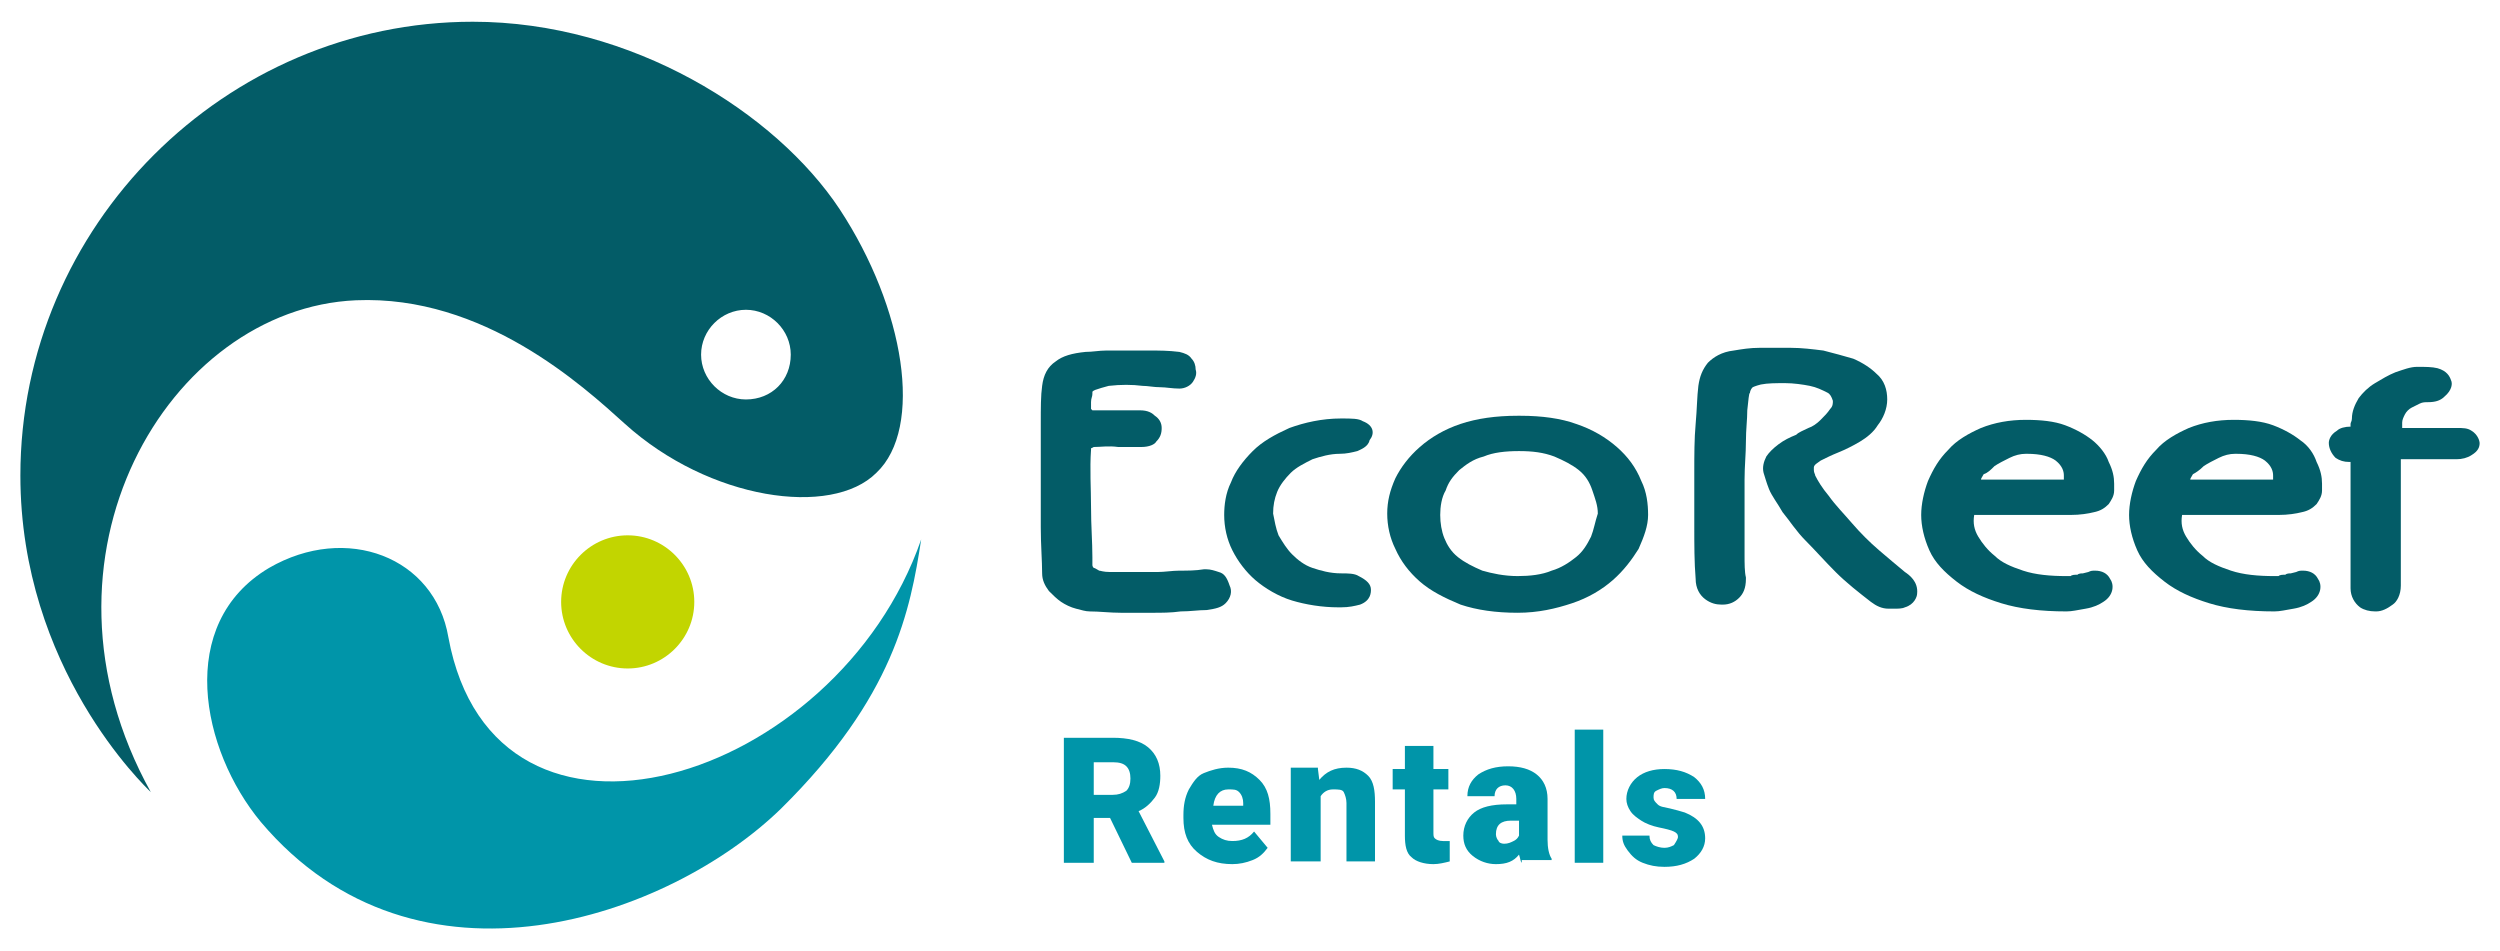 <?xml version="1.0" encoding="UTF-8"?> <svg xmlns="http://www.w3.org/2000/svg" xmlns:xlink="http://www.w3.org/1999/xlink" version="1.1" id="Layer_2" x="0px" y="0px" viewBox="0 0 184 70" style="enable-background:new 0 0 184 70;" xml:space="preserve"> <style type="text/css"> .st0{fill:#C2D500;} .st1{fill:#035C67;} .st2{fill:#0095A9;} </style> <g> <g> <path class="st0" d="M41.3,44.3c0,2.7,2.2,4.9,4.9,4.9s4.9-2.2,4.9-4.9s-2.2-4.9-4.9-4.9C43.5,39.4,41.3,41.6,41.3,44.3"></path> <path class="st1" d="M61.8,15.4c-4.7-7.1-15.3-13.8-27-13.8C16.6,1.6,1.5,16.6,1.5,35c0,14.2,9.2,22.9,9.6,23.3 C1.5,41,12.4,22.7,26.2,22.1c9.4-0.4,16.7,6.3,19.8,9.1c6.2,5.6,15.2,6.9,18.5,3.6C68,31.5,66.6,22.7,61.8,15.4 M54.9,29.4 c-1.8,0-3.3-1.5-3.3-3.3s1.5-3.3,3.3-3.3s3.3,1.5,3.3,3.3C58.2,28,56.8,29.4,54.9,29.4"></path> <path class="st2" d="M19.2,60.5c-4.4-5.3-6.3-14.6,0.6-18.7C25.5,38.5,32,41,33,46.9c3.4,18.5,28.6,10.7,34.8-7.2 c-0.8,5.2-2,11.6-10.3,19.8C49.3,67.5,30.7,74.1,19.2,60.5"></path> <path class="st1" d="M89.7,42.1c-0.3-0.1-0.6-0.2-0.9-0.2c-0.1,0-0.1,0-0.2,0C88,42,87.4,42,86.8,42c-0.5,0-1.1,0.1-1.6,0.1 s-1.1,0-1.6,0c-0.6,0-1.2,0-1.9,0c-0.5,0-0.7-0.1-0.8-0.1c-0.2-0.1-0.3-0.2-0.4-0.2c-0.1-0.1-0.1-0.2-0.1-0.2c0-0.2,0-0.4,0-0.6 c0-1.1-0.1-2.3-0.1-3.7c0-1.3-0.1-2.8,0-4.2c0,0,0,0,0-0.1c0,0,0,0,0.2-0.1c0.5,0,1.1-0.1,1.8,0c0.7,0,1.2,0,1.7,0 c0.6,0,1-0.2,1.1-0.4c0.3-0.3,0.4-0.6,0.4-1s-0.2-0.7-0.5-0.9c-0.2-0.2-0.5-0.4-1.1-0.4l0,0c-0.4,0-0.9,0-1.5,0h-1.6 c-0.2,0-0.4,0-0.4,0l-0.1-0.1c0-0.1,0-0.3,0-0.5c0-0.3,0.1-0.4,0.1-0.6v-0.1c0-0.1,0-0.1,0.2-0.2c0.3-0.1,0.6-0.2,1-0.3 c0.9-0.1,1.7-0.1,2.5,0c0.4,0,0.8,0.1,1.3,0.1c0.4,0,0.9,0.1,1.4,0.1l0,0c0.4,0,0.8-0.2,1-0.5s0.3-0.6,0.2-0.9 c0-0.3-0.1-0.6-0.3-0.8c-0.2-0.3-0.5-0.4-0.9-0.5l0,0c-0.8-0.1-1.5-0.1-2.1-0.1s-1.2,0-1.7,0s-1.1,0-1.6,0s-1,0.1-1.5,0.1 c-1,0.1-1.7,0.3-2.2,0.7c-0.6,0.4-0.9,1-1,1.8c-0.1,0.7-0.1,1.6-0.1,2.8c0,1.1,0,2.4,0,3.7s0,2.6,0,3.9c0,1.3,0.1,2.5,0.1,3.4 c0,0.5,0.2,0.9,0.5,1.3c0.3,0.3,0.6,0.6,0.9,0.8s0.7,0.4,1.1,0.5s0.7,0.2,1,0.2c0.7,0,1.5,0.1,2.3,0.1c0.3,0,0.5,0,0.8,0 c0.5,0,1,0,1.5,0c0.7,0,1.4,0,2.1-0.1c0.7,0,1.3-0.1,1.9-0.1c0.7-0.1,1.1-0.2,1.4-0.5c0.4-0.4,0.5-0.9,0.3-1.3 C90.3,42.5,90.1,42.2,89.7,42.1"></path> <path class="st1" d="M100.3,31c-0.3-0.2-0.8-0.2-1.6-0.2l0,0c-1.4,0-2.7,0.3-3.8,0.7c-1.1,0.5-2,1-2.7,1.7s-1.3,1.5-1.6,2.3 c-0.4,0.8-0.5,1.7-0.5,2.4c0,0.9,0.2,1.8,0.6,2.6s1,1.6,1.7,2.2c0.7,0.6,1.7,1.2,2.7,1.5s2.2,0.5,3.4,0.5c0.1,0,0.2,0,0.2,0 c0.6,0,1-0.1,1.4-0.2c0.8-0.3,0.8-0.9,0.8-1.1c0-0.4-0.3-0.7-0.9-1c-0.3-0.2-0.8-0.2-1.3-0.2l0,0c-0.8,0-1.5-0.2-2.1-0.4 s-1.1-0.6-1.5-1s-0.7-0.9-1-1.4c-0.2-0.5-0.3-1.1-0.4-1.6c0-0.6,0.1-1.1,0.3-1.6c0.2-0.5,0.6-1,1-1.4s1-0.7,1.6-1 c0.6-0.2,1.3-0.4,2-0.4c0.5,0,0.9-0.1,1.3-0.2c0.2-0.1,0.8-0.3,0.9-0.8C101.2,31.9,101.1,31.3,100.3,31"></path> <path class="st1" d="M119,32.9c-0.8-0.7-1.8-1.3-3-1.7c-1.1-0.4-2.5-0.6-4.1-0.6h-0.2c-1.6,0-3,0.2-4.2,0.6s-2.2,1-3,1.7 s-1.4,1.5-1.8,2.3c-0.4,0.9-0.6,1.7-0.6,2.6c0,0.9,0.2,1.8,0.6,2.6c0.4,0.9,1,1.7,1.8,2.4s1.8,1.2,3,1.7c1.2,0.4,2.6,0.6,4.2,0.6 l0,0l0,0c1.5,0,2.8-0.3,4-0.7s2.2-1,3-1.7s1.4-1.5,1.9-2.3c0.4-0.9,0.7-1.7,0.7-2.5s-0.1-1.7-0.5-2.5 C120.4,34.4,119.8,33.6,119,32.9 M117.1,39.5c-0.3,0.6-0.6,1.1-1.1,1.5s-1.1,0.8-1.8,1c-0.7,0.3-1.6,0.4-2.5,0.4 c-1,0-1.9-0.2-2.6-0.4c-0.7-0.3-1.3-0.6-1.8-1s-0.8-0.9-1-1.4s-0.3-1.1-0.3-1.7c0-0.6,0.1-1.3,0.4-1.8c0.2-0.6,0.5-1,1-1.5 c0.5-0.4,1-0.8,1.8-1c0.7-0.3,1.6-0.4,2.6-0.4s1.8,0.1,2.6,0.4c0.7,0.3,1.3,0.6,1.8,1s0.8,0.9,1,1.5s0.4,1.1,0.4,1.7 C117.4,38.4,117.3,39,117.1,39.5"></path> <path class="st1" d="M140.2,42.1c-0.6-0.5-1.2-1-1.9-1.6s-1.4-1.3-2-2s-1.2-1.3-1.7-2c-0.5-0.6-0.8-1.1-1-1.5 c0-0.1-0.1-0.2-0.1-0.4c0-0.1,0-0.1,0-0.2c0-0.1,0.1-0.2,0.1-0.2s0.1-0.1,0.4-0.3c0.4-0.2,0.8-0.4,1.3-0.6 c0.5-0.2,1.1-0.5,1.6-0.8s1-0.7,1.3-1.2c0.4-0.5,0.7-1.2,0.7-1.9c0-0.7-0.2-1.4-0.8-1.9c-0.4-0.4-1-0.8-1.7-1.1 c-0.7-0.2-1.4-0.4-2.2-0.6c-0.8-0.1-1.6-0.2-2.4-0.2c-0.8,0-1.6,0-2.3,0s-1.3,0.1-1.9,0.2c-0.9,0.1-1.5,0.5-1.9,0.9 c-0.4,0.5-0.6,1-0.7,1.7c-0.1,0.8-0.1,1.7-0.2,2.8c-0.1,1.1-0.1,2.3-0.1,3.6s0,2.6,0,3.9c0,1.4,0,2.7,0.1,3.9 c0,0.7,0.3,1.2,0.7,1.5c0.4,0.3,0.8,0.4,1.2,0.4h0.1c0.5,0,0.9-0.2,1.2-0.5s0.5-0.7,0.5-1.4v-0.1c-0.1-0.4-0.1-1-0.1-1.7 c0-0.8,0-1.6,0-2.6c0-0.9,0-1.9,0-2.9s0.1-1.9,0.1-2.8c0-0.9,0.1-1.6,0.1-2.3c0.1-0.8,0.1-1.2,0.2-1.3c0,0,0-0.2,0.2-0.4 c0,0,0.2-0.1,0.6-0.2c0.5-0.1,1.1-0.1,1.8-0.1c0.6,0,1.3,0.1,1.8,0.2s0.9,0.3,1.3,0.5c0.2,0.1,0.3,0.3,0.4,0.6 c0,0.2,0,0.4-0.2,0.6c-0.2,0.3-0.4,0.5-0.7,0.8s-0.6,0.5-0.9,0.6c-0.4,0.2-0.7,0.3-0.9,0.5c-0.5,0.2-0.9,0.4-1.3,0.7 c-0.4,0.3-0.7,0.6-0.9,0.9c-0.2,0.4-0.3,0.8-0.2,1.2c0.1,0.3,0.2,0.7,0.4,1.2s0.6,1,1,1.7c0.5,0.6,1,1.4,1.7,2.1 c0.7,0.7,1.4,1.5,2.2,2.3s1.7,1.5,2.6,2.2c0.4,0.3,0.8,0.5,1.3,0.5c0.1,0,0.3,0,0.4,0c0.3,0,0.6,0,0.8-0.1c0.7-0.2,0.9-0.8,0.9-1 C141.2,42.8,140.5,42.3,140.2,42.1"></path> <path class="st1" d="M154,32.4c-0.5-0.4-1.2-0.8-2-1.1c-0.8-0.3-1.8-0.4-2.9-0.4c-1.2,0-2.3,0.2-3.3,0.6c-0.9,0.4-1.8,0.9-2.4,1.6 c-0.7,0.7-1.1,1.4-1.5,2.3c-0.3,0.8-0.5,1.7-0.5,2.5s0.2,1.7,0.6,2.6c0.4,0.9,1.1,1.6,2,2.3s2,1.2,3.3,1.6 c1.3,0.4,2.9,0.6,4.8,0.6c0.4,0,0.8-0.1,1.4-0.2c0.6-0.1,1-0.3,1.3-0.5c0.8-0.5,0.8-1.3,0.5-1.7c-0.2-0.4-0.6-0.6-1.1-0.6 c-0.2,0-0.3,0-0.5,0.1l-0.4,0.1c-0.1,0-0.3,0-0.4,0.1c-0.2,0-0.4,0-0.5,0.1c-0.2,0-0.3,0-0.3,0c-1.2,0-2.3-0.1-3.2-0.4 c-0.9-0.3-1.6-0.6-2.1-1.1c-0.5-0.4-0.9-0.9-1.2-1.4s-0.4-1-0.3-1.6l0,0l0,0h7.1c0.7,0,1.3-0.1,1.7-0.2c0.5-0.1,0.8-0.3,1.1-0.6 c0.2-0.3,0.4-0.6,0.4-1v-0.5c0-0.5-0.1-1-0.4-1.6C155,33.4,154.5,32.8,154,32.4 M146.8,34.3c0.3-0.2,0.7-0.4,1.1-0.6 c0.4-0.2,0.8-0.3,1.2-0.3h0.1c1,0,1.7,0.2,2.1,0.5c0.5,0.4,0.6,0.8,0.6,1.1c0,0.1,0,0.2,0,0.3c-0.1,0-0.2,0-0.5,0l0,0 c-0.4,0-0.8,0-1.3,0h-1.6c-0.5,0-1.1,0-1.6,0c-0.4,0-0.8,0-1.1,0c0-0.1,0.1-0.2,0.2-0.4C146.3,34.8,146.5,34.6,146.8,34.3"></path> <path class="st1" d="M169.3,32.4c-0.5-0.4-1.2-0.8-2-1.1c-0.8-0.3-1.8-0.4-2.9-0.4c-1.2,0-2.3,0.2-3.3,0.6 c-0.9,0.4-1.8,0.9-2.4,1.6c-0.7,0.7-1.1,1.4-1.5,2.3c-0.3,0.8-0.5,1.7-0.5,2.5s0.2,1.7,0.6,2.6c0.4,0.9,1.1,1.6,2,2.3 s2,1.2,3.3,1.6c1.3,0.4,2.9,0.6,4.8,0.6c0.4,0,0.8-0.1,1.4-0.2c0.6-0.1,1-0.3,1.3-0.5c0.8-0.5,0.8-1.3,0.5-1.7 c-0.2-0.4-0.6-0.6-1.1-0.6c-0.2,0-0.3,0-0.5,0.1l-0.4,0.1c-0.1,0-0.3,0-0.4,0.1c-0.2,0-0.4,0-0.5,0.1c-0.2,0-0.3,0-0.3,0 c-1.2,0-2.3-0.1-3.2-0.4c-0.9-0.3-1.6-0.6-2.1-1.1c-0.5-0.4-0.9-0.9-1.2-1.4s-0.4-1-0.3-1.6l0,0l0,0h7.1c0.7,0,1.3-0.1,1.7-0.2 c0.5-0.1,0.8-0.3,1.1-0.6c0.2-0.3,0.4-0.6,0.4-1v-0.5c0-0.5-0.1-1-0.4-1.6C170.3,33.4,169.9,32.8,169.3,32.4 M162.2,34.3 c0.3-0.2,0.7-0.4,1.1-0.6c0.4-0.2,0.8-0.3,1.2-0.3h0.1c1,0,1.7,0.2,2.1,0.5c0.5,0.4,0.6,0.8,0.6,1.1c0,0.1,0,0.2,0,0.3 c-0.1,0-0.2,0-0.5,0l0,0c-0.4,0-0.8,0-1.3,0h-1.6c-0.5,0-1.1,0-1.6,0c-0.4,0-0.8,0-1.1,0c0-0.1,0.1-0.2,0.2-0.4 C161.6,34.8,161.9,34.6,162.2,34.3"></path> <path class="st1" d="M181.9,31.7c-0.3-0.2-0.6-0.2-1.1-0.2h-0.9c-0.3,0-0.6,0-1,0h-1c-0.3,0-0.6,0-0.8,0c-0.1,0-0.2,0-0.3,0 c0-0.1,0-0.2,0-0.2s0,0,0-0.1v-0.1c0-0.2,0.1-0.4,0.2-0.6c0.1-0.2,0.3-0.4,0.5-0.5s0.4-0.2,0.6-0.3c0.2-0.1,0.4-0.1,0.6-0.1 c0.5,0,0.9-0.1,1.2-0.4c0.6-0.5,0.6-1,0.5-1.2c-0.1-0.3-0.3-0.7-1-0.9c-0.4-0.1-0.9-0.1-1.5-0.1c-0.5,0-1,0.2-1.6,0.4 c-0.5,0.2-1,0.5-1.5,0.8s-0.9,0.7-1.2,1.1c-0.3,0.5-0.5,1-0.5,1.5c0,0.2-0.1,0.3-0.1,0.4s0,0.2,0,0.2l0,0c-0.4,0-0.8,0.1-1,0.3 c-0.5,0.3-0.6,0.7-0.6,0.9c0,0.4,0.2,0.8,0.5,1.1c0.3,0.2,0.6,0.3,1,0.3c0.1,0,0.1,0,0.1,0v0.1v9.2c0,0.6,0.3,1.1,0.7,1.4 c0.3,0.2,0.7,0.3,1.1,0.3h0.1c0.4,0,0.8-0.2,1.2-0.5c0.3-0.2,0.6-0.7,0.6-1.4c0-0.5,0-1.2,0-2s0-1.7,0-2.6c0-0.9,0-1.7,0-2.6v-2 v-0.1c0.1,0,0.1,0,0.3,0c0.3,0,0.6,0,1,0c0.7,0,1.5,0,2.1,0c0.3,0,0.5,0,0.7,0c0.4,0,0.8-0.1,1.1-0.3c0.5-0.3,0.6-0.6,0.6-0.9 C182.5,32.5,182.4,32,181.9,31.7"></path> </g> </g> <g> <path class="st2" d="M81.7,60.2h-1.2v3.3h-2.2v-9.2h3.6c1.1,0,2,0.2,2.6,0.7s0.9,1.2,0.9,2.1c0,0.6-0.1,1.2-0.4,1.6 c-0.3,0.4-0.7,0.8-1.2,1l1.9,3.7v0.1h-2.4L81.7,60.2z M80.5,58.5h1.4c0.4,0,0.7-0.1,1-0.3c0.2-0.2,0.3-0.5,0.3-0.9 c0-0.4-0.1-0.7-0.3-0.9c-0.2-0.2-0.5-0.3-1-0.3h-1.4V58.5z"></path> <path class="st2" d="M90.7,63.6c-1.1,0-1.9-0.3-2.6-0.9c-0.7-0.6-1-1.4-1-2.5V60c0-0.7,0.1-1.3,0.4-1.9c0.3-0.5,0.6-1,1.1-1.2 s1.1-0.4,1.8-0.4c1,0,1.7,0.3,2.3,0.9s0.8,1.4,0.8,2.5v0.8h-4.3c0.1,0.4,0.2,0.7,0.5,0.9s0.6,0.3,1,0.3c0.7,0,1.2-0.2,1.6-0.7 l1,1.2c-0.3,0.4-0.6,0.7-1.1,0.9C91.7,63.5,91.2,63.6,90.7,63.6z M90.4,58.1c-0.6,0-1,0.4-1.1,1.2h2.2v-0.2c0-0.3-0.1-0.6-0.3-0.8 S90.8,58.1,90.4,58.1z"></path> <path class="st2" d="M97,56.6l0.1,0.8c0.5-0.6,1.1-0.9,2-0.9c0.7,0,1.2,0.2,1.6,0.6c0.4,0.4,0.5,1.1,0.5,1.9v4.4h-2.1v-4.3 c0-0.3-0.1-0.6-0.2-0.8s-0.4-0.2-0.8-0.2c-0.4,0-0.7,0.2-0.9,0.5v4.8H95v-6.9H97z"></path> <path class="st2" d="M105.5,54.9v1.7h1.1v1.5h-1.1v3.1c0,0.3,0,0.4,0.1,0.5c0.1,0.1,0.3,0.2,0.6,0.2c0.2,0,0.4,0,0.5,0v1.5 c-0.4,0.1-0.8,0.2-1.2,0.2c-0.7,0-1.3-0.2-1.6-0.5c-0.4-0.3-0.5-0.9-0.5-1.6v-3.4h-0.9v-1.5h0.9v-1.7H105.5z"></path> <path class="st2" d="M112,63.5c-0.1-0.1-0.1-0.3-0.2-0.6c-0.4,0.5-0.9,0.7-1.7,0.7c-0.6,0-1.2-0.2-1.7-0.6s-0.7-0.9-0.7-1.5 c0-0.7,0.3-1.3,0.8-1.7c0.5-0.4,1.3-0.6,2.4-0.6h0.7v-0.4c0-0.6-0.3-1-0.8-1c-0.5,0-0.8,0.3-0.8,0.8H108c0-0.7,0.3-1.2,0.8-1.6 c0.6-0.4,1.3-0.6,2.2-0.6c0.9,0,1.6,0.2,2.1,0.6c0.5,0.4,0.8,1,0.8,1.8v3c0,0.6,0.1,1.1,0.3,1.4v0.1H112z M110.7,62.1 c0.3,0,0.5-0.1,0.7-0.2c0.2-0.1,0.3-0.2,0.4-0.4v-1.1h-0.6c-0.7,0-1.1,0.3-1.1,1c0,0.2,0.1,0.4,0.2,0.5 C110.3,62,110.5,62.1,110.7,62.1z"></path> <path class="st2" d="M118,63.5h-2.1v-9.8h2.1V63.5z"></path> <path class="st2" d="M123.5,61.6c0-0.2-0.1-0.3-0.3-0.4c-0.2-0.1-0.6-0.2-1.1-0.3c-0.5-0.1-1-0.3-1.3-0.5c-0.3-0.2-0.6-0.4-0.8-0.7 c-0.2-0.3-0.3-0.6-0.3-0.9c0-0.6,0.3-1.2,0.8-1.6s1.2-0.6,2-0.6c0.9,0,1.6,0.2,2.2,0.6c0.5,0.4,0.8,0.9,0.8,1.6h-2.1 c0-0.5-0.3-0.8-0.9-0.8c-0.2,0-0.4,0.1-0.6,0.2s-0.2,0.3-0.2,0.5c0,0.2,0.1,0.3,0.3,0.5s0.5,0.2,0.9,0.3s0.8,0.2,1.1,0.3 c1,0.4,1.5,1,1.5,1.9c0,0.6-0.3,1.1-0.8,1.5c-0.6,0.4-1.3,0.6-2.2,0.6c-0.6,0-1.1-0.1-1.6-0.3s-0.8-0.5-1.1-0.9s-0.4-0.7-0.4-1.1h2 c0,0.3,0.1,0.5,0.3,0.7c0.2,0.1,0.5,0.2,0.8,0.2c0.3,0,0.5-0.1,0.7-0.2C123.4,61.9,123.5,61.7,123.5,61.6z"></path> </g> </svg> 